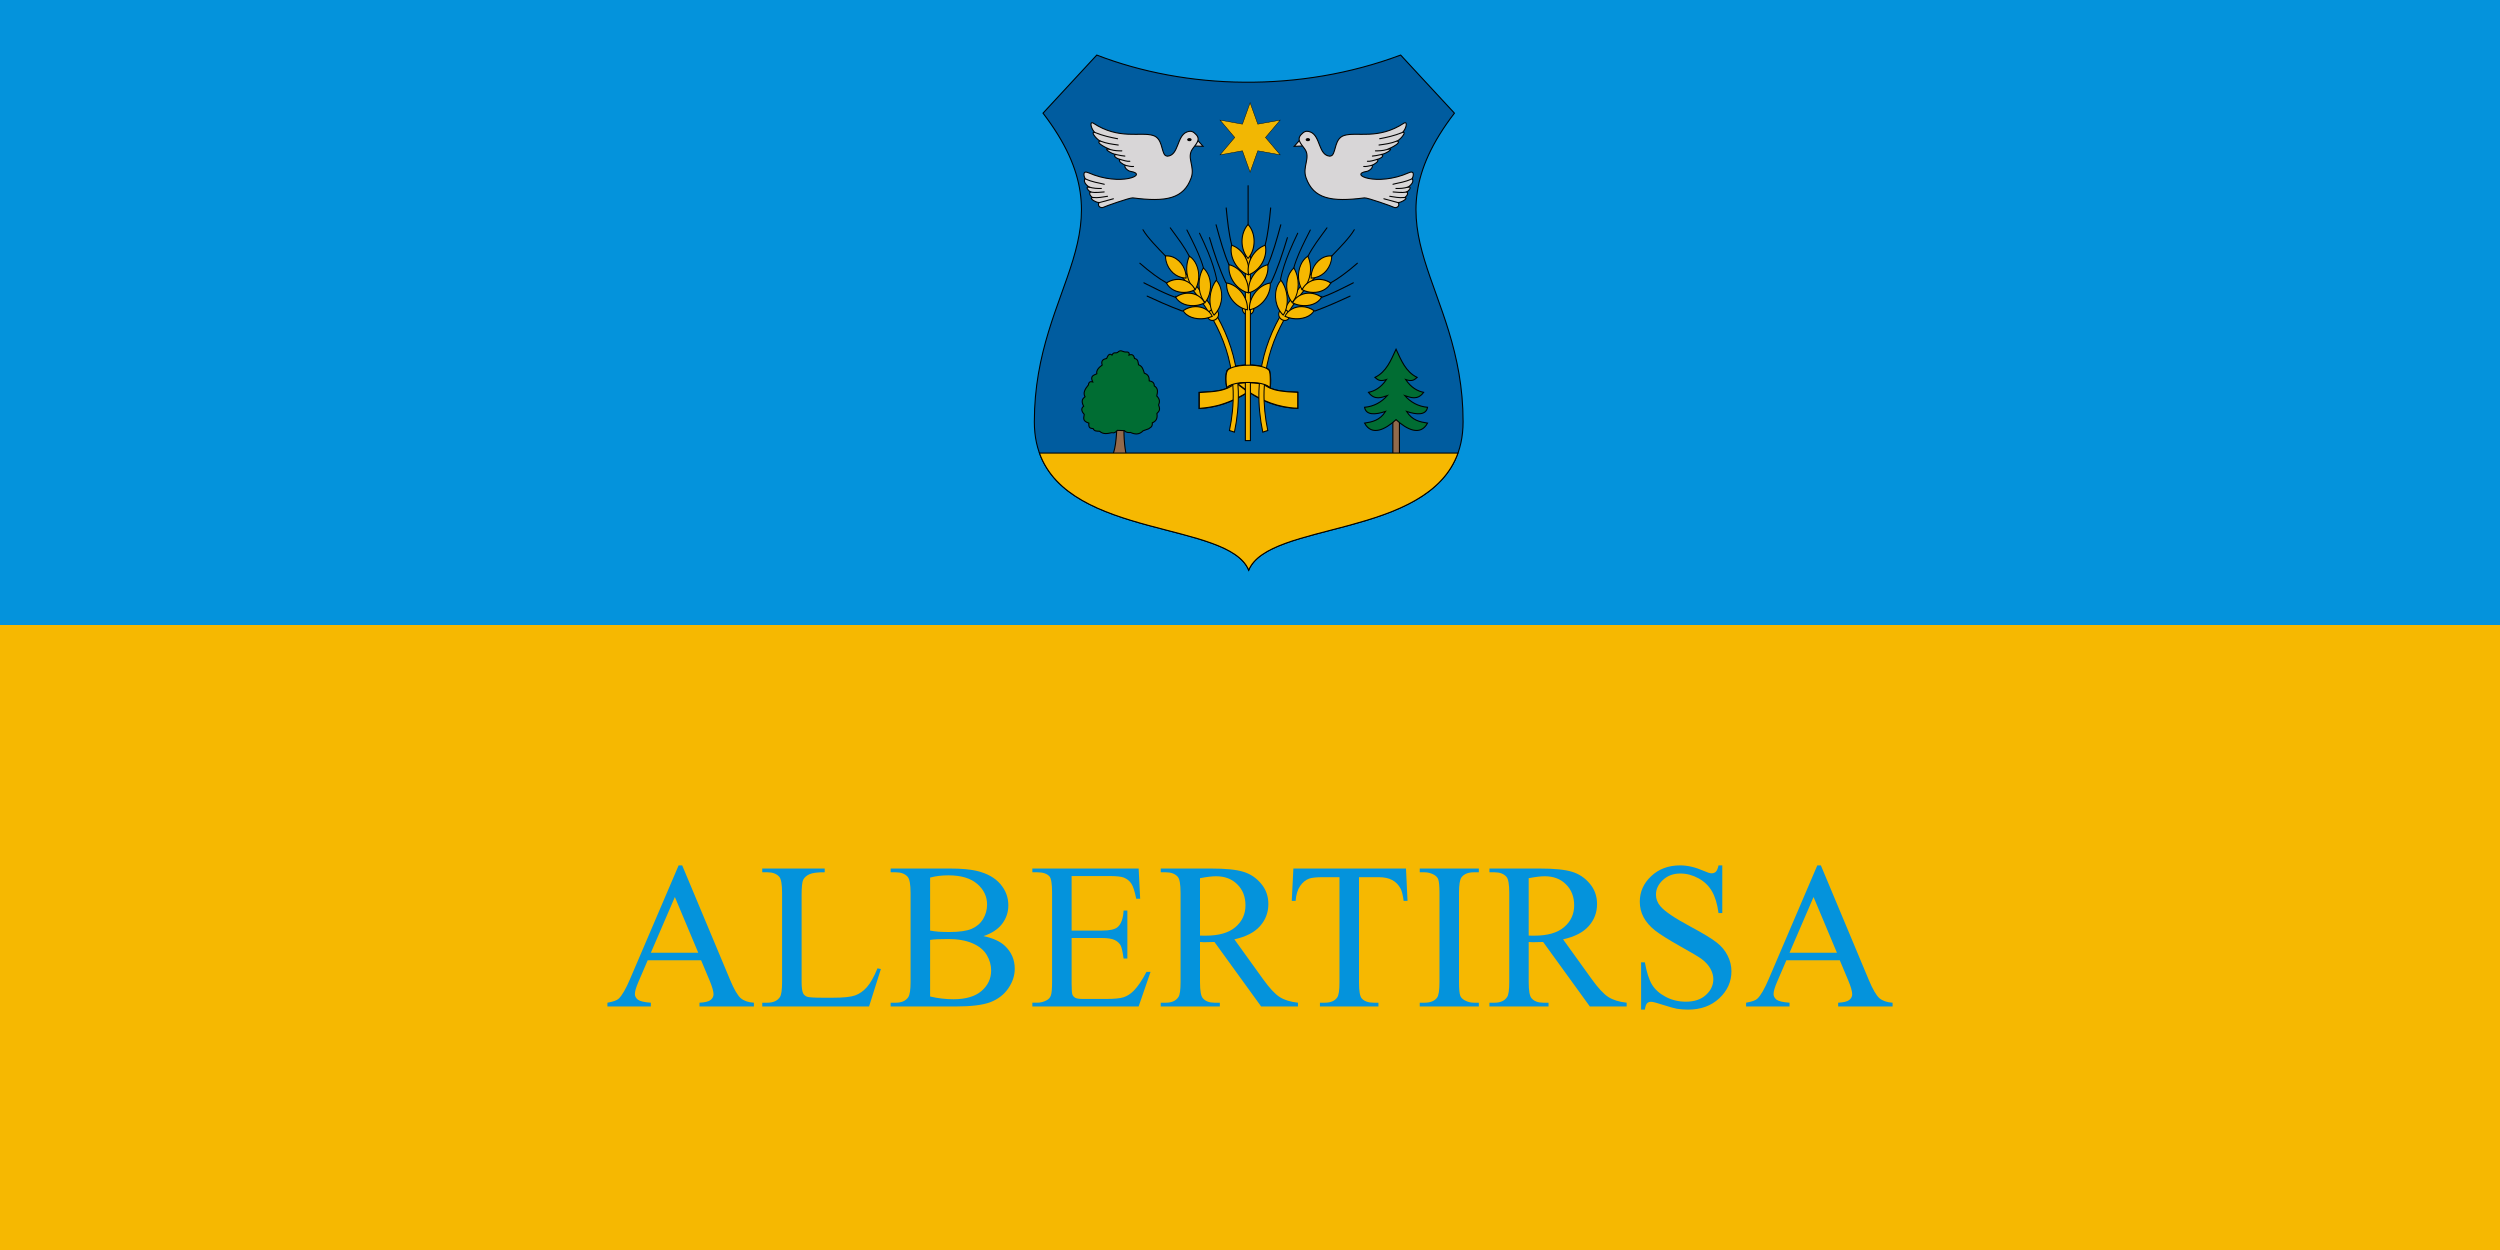 <svg width="1200" height="600" version="1.1" viewBox="0 0 1200 600" xmlns="http://www.w3.org/2000/svg">
 <g transform="translate(0,-522.52)">
  <path d="m 0,522.52 h 1200 v 600 H 0 Z" fill="#f6b801" style="paint-order:fill markers stroke"/>
  <path d="M 0,522.52 H 1200 V 822.519 H 0 Z" fill="#0493dc" style="paint-order:fill markers stroke"/>
  <g transform="matrix(.103 0 0 .103 758.298 615.907)">
   <path d="m-543.832 1059.127c0-647.805-465.882-882.633-40.406-1438.457l-250.518-270.721c-470.689 176.055-997.768 161.549-1416.183 0l-250.518 270.721c425.476 555.824-40.406 790.652-40.406 1438.457 0 562.811 893.733 439.468 999.015 690.944 105.282-251.476 999.015-128.134 999.015-690.944z" fill="#005c9f" stroke="#000" stroke-linecap="round" stroke-width="5"/>
   <g transform="translate(-2742.857,-211.429)">
    <g stroke="#000" stroke-linecap="round" stroke-width="5">
     <path d="m1871.718 1258.2h30.642v169.893h-30.642z" fill="#936a4c"/>
     <path d="m1739.858 1276.616c35.325-5.751 70.556-11.945 97.985-54.548-49.484 16.566-91.343 17.794-97.985-19.193 43.325-3.89 78.903-23.722 106.066-54.548-26.601 8.765-59.262 23.448-87.883-15.152 29.143-6.19 57.386-21.166 83.843-59.599-32.398 11.185-41.959-0.468-53.538-10.101 53.16-25.444 74.389-79.918 98.264-131.32 23.875 51.402 45.103 105.876 98.264 131.32-11.58 9.634-21.14 21.286-53.538 10.101 26.456 38.433 54.699 53.409 83.843 59.599-28.621 38.6-61.283 23.917-87.883 15.152 27.163 30.826 62.741 50.658 106.066 54.548-6.642 36.986-48.501 35.759-97.985 19.193 27.429 42.603 62.659 48.797 97.985 54.548-34.053 62.101-97.003 29.415-146.751-16.163-49.748 45.578-112.698 78.264-146.751 16.163z" fill="#016d33"/>
    </g>
   </g>
   <g transform="translate(-1742.857,-211.429)" stroke="#000" stroke-linecap="round" stroke-width="5">
    <path d="m-444.286 1440.934c24.553-25.904 27.835-101.069 30.857-162.857l32 2.857c-1.379 65.058 3.299 122.543 17.143 168.571z" fill="#936a4c"/>
    <path d="m-437.143 1320.934c-19.866 4.245-39.839 9.657-57.857-6.429-11.347-0.905-24.065 1.391-30-12.143-10.158-2.088-22.596 0.059-20-25.714-33.073-10.842-22.524-26.276-21.429-40.714-13.832-14.975-15.605-28.561-2.857-37.857-13.873-27.082-3.902-35.822 6.429-44.286-10.013-17.244-0.813-35.86 15.714-55 1.584-13.91 8.901-17.502 20-14.286-13.582-28.628 5.626-31.023 19.286-37.857-3.173-14.617 7.265-27.998 25-40.714-6.545-20.326 4.571-27.405 20.714-30.714 6.176-14.588 13.178-25.593 25-15.714 8.571-16.555 14.622-6.559 25.714-12.143 15.714-15.74 22.143-2.511 37.857-2.143 11.714-0.905 19.169 1.918 15.714 14.286 14.588-5.792 22.548 0.566 25.714 15.714 18.63 4.233 16.029 17.902 18.571 29.286 19.866 7.686 21.723 24.377 27.143 39.286 20.56 7.199 22.962 21.001 22.857 35.714 13.209 2.506 23.592 7.837 23.571 23.572 20.694 13.117 14.58 30.358 11.429 47.143 14.721 14.048 14.719 28.095 8.571 42.143 10.546 24.944-0.149 30.77-7.857 39.286 4.244 23.84-4.755 36.846-21.429 43.571 1.346 20.582-9.65 21.418-17.143 27.857l-25.714 9.286c-18.418 19.208-38.26 17.049-58.571 7.857-9.524 0.518-19.048 1.967-28.571-8.571l-32.857-1.429c-8.333 9.922-16.667 14.12-25 10.714z" fill="#006d33"/>
   </g>
   <path d="m-2518.138 1204.603c142.35 396.932 880.218 318.402 975.281 545.469 95.063-227.066 832.962-148.536 975.312-545.469z" fill="#f6b801" stroke="#000" stroke-linecap="round" stroke-width="5"/>
   <path d="m-1536.365-104.161-35.784-99.839-104.314 18.915 68.53-80.924-68.53-80.924 104.314 18.915 35.784-99.839 35.784 99.839 104.314-18.915-68.53 80.924 68.53 80.924-104.314-18.915z" fill="#f6b801" opacity=".98" stroke="#000" stroke-linecap="round" stroke-width="2"/>
   <g transform="translate(717.143,-211.429)" stroke="#000" stroke-linecap="round" stroke-width="5">
    <g fill="#d8d6d7">
     <path d="m-2509.286-14.781 36.429 1.429-22.143-25"/>
     <path d="m-2639.277 32.613c54.432-3.694 43.143-94.087 91.05-112.781 10.449-4.077 22.084-5.998 34.097 3.685 33.892 27.318 14.69 45.176-6.959 74.246-30.631 41.131 12.032 82.761-7.071 135.866-34.907 97.039-115.561 113.477-272.088 93.266-12.483-1.612-128.765 39.276-137.529 44.115-9 4.97-29.46-3.206-20.203-22.223-12.539 0.09-50.418-21.131-29.547-23.234-14.81-10.541-16.901-23.011-9.596-26.264-11.135-6.134-26.054-25.662-7.303-22.728-7.013-5.499-30.319-24.104-17.89-38.638-4.712-8.017-15.31-41.69 15.596-28.032 149.326 65.993 283.153 7.343 195.212-6.566-11.893-1.881-32.137-19.787-23.739-28.284-10.709-4.282-37.182-19.814-23.739-27.274-20.229-4.794-37.204-19.834-18.183-23.086-22.222-0.9-69.623-34.233-28.789-23.381-19.767-7.797-68.679-32.049-47.477-39.396-19.983-11.987-45.526-46.815-23.233-39.396-16.573-13.642-27.356-53.791-8.586-44.447 120.77 80.032 221.642 39.56 279.812 58.084 43.463 13.841 37.719 72.242 54.932 91.406 2.494 2.777 9.518 5.18 11.233 5.064z"/>
     <path d="m-2976.642-77.789c38.837 15.793 72.296 22.622 105.535 29.085"/>
     <path d="m-2951.919-38.097c29.923 12.157 56.657 14.744 83.843 18.688"/>
     <path d="m-2906.462 1.298c22.859 6.696 38.632 6.307 55.053 6.566"/>
     <path d="m-2877.55 25.185c21.312 4.8 28.254 5.692 40.284 6.923"/>
     <path d="m-2858.48 48.061c15.308 4.004 30.958 9.746 44.447 8.29"/>
     <path d="m-2833.496 75.606c14.303 3.754 27.081 5.983 36.636 4.989"/>
     <path d="m-3022.788 137.485c36.084 17.217 60.233 18.021 89.557 25.943"/>
     <path d="m-3004.533 176.116c19.325 6.371 39.26 7.62 57.691 6.836"/>
     <path d="m-2998.151 199.14c26.114 5.494 43.825 0.839 64.415 0.148"/>
     <path d="m-2985.759 225.047c23.229 2.829 45.359-2.035 67.68-5.556"/>
     <path d="m-2955.959 248.786 65.155-17.678"/>
    </g>
    <path d="m-2528.571-44.424c0 2.564-3.518 4.643-7.857 4.643s-7.857-2.079-7.857-4.643 3.518-4.643 7.857-4.643 7.857 2.079 7.857 4.643z"/>
   </g>
   <g transform="matrix(-1,0,0,1,-3803.657,-211.429)" stroke="#000" stroke-linecap="round" stroke-width="5">
    <g fill="#d8d6d7">
     <path d="m-2509.286-14.781 36.429 1.429-22.143-25"/>
     <path d="m-2639.277 32.613c54.432-3.694 43.143-94.087 91.05-112.781 10.449-4.077 22.084-5.998 34.097 3.685 33.892 27.318 14.69 45.176-6.959 74.246-30.631 41.131 12.032 82.761-7.071 135.866-34.907 97.039-115.561 113.477-272.088 93.266-12.483-1.612-128.765 39.276-137.529 44.115-9 4.97-29.46-3.206-20.203-22.223-12.539 0.09-50.418-21.131-29.547-23.234-14.81-10.541-16.901-23.011-9.596-26.264-11.135-6.134-26.054-25.662-7.303-22.728-7.013-5.499-30.319-24.104-17.89-38.638-4.712-8.017-15.31-41.69 15.596-28.032 149.326 65.993 283.153 7.343 195.212-6.566-11.893-1.881-32.137-19.787-23.739-28.284-10.709-4.282-37.182-19.814-23.739-27.274-20.229-4.794-37.204-19.834-18.183-23.086-22.222-0.9-69.623-34.233-28.789-23.381-19.767-7.797-68.679-32.049-47.477-39.396-19.983-11.987-45.526-46.815-23.233-39.396-16.573-13.642-27.356-53.791-8.586-44.447 120.77 80.032 221.642 39.56 279.812 58.084 43.463 13.841 37.719 72.242 54.932 91.406 2.494 2.777 9.518 5.18 11.233 5.064z"/>
     <path d="m-2976.642-77.789c38.837 15.793 72.296 22.622 105.535 29.085"/>
     <path d="m-2951.919-38.097c29.923 12.157 56.657 14.744 83.843 18.688"/>
     <path d="m-2906.462 1.298c22.859 6.696 38.632 6.307 55.053 6.566"/>
     <path d="m-2877.55 25.185c21.312 4.8 28.254 5.692 40.284 6.923"/>
     <path d="m-2858.48 48.061c15.308 4.004 30.958 9.746 44.447 8.29"/>
     <path d="m-2833.496 75.606c14.303 3.754 27.081 5.983 36.636 4.989"/>
     <path d="m-3022.788 137.485c36.084 17.217 60.233 18.021 89.557 25.943"/>
     <path d="m-3004.533 176.116c19.325 6.371 39.26 7.62 57.691 6.836"/>
     <path d="m-2998.151 199.14c26.114 5.494 43.825 0.839 64.415 0.148"/>
     <path d="m-2985.759 225.047c23.229 2.829 45.359-2.035 67.68-5.556"/>
     <path d="m-2955.959 248.786 65.155-17.678"/>
    </g>
    <path d="m-2528.571-44.424c0 2.564-3.518 4.643-7.857 4.643s-7.857-2.079-7.857-4.643 3.518-4.643 7.857-4.643 7.857 2.079 7.857 4.643z"/>
   </g>
   <g stroke="#000" stroke-linecap="round" stroke-width="5">
    <path d="m-1613.571 884.505c-49.319 37.898-114.675 33.141-160.714 37.143v75.714c81.12-3.788 156.973-30.746 228.571-76.429" fill="#f6b801"/>
    <path d="m-1596.428 880.576c118.317 97.915 213.913 113.314 282.5 116.429v-76.429c-107.525-2.034-130.344-18.345-155.357-34.286" fill="#f6b801"/>
    <path d="m-1545.714-41.209v183.571" fill="none"/>
   </g>
   <g fill="#f6b801" stroke="#000">
    <g stroke-width="5">
     <path d="m-1644.643 822.898c4.464-15.676 45.129-29.107 100.357-29.107 55.228 0 96.969 13.678 99.822 30 4.89 27.98 5.623 52.229 1.401 76.455" stroke-linecap="round"/>
     <path d="m-1643.685 902.13c5.489-14.97 47.897-26.339 99.399-26.339 48.656 0 89.195 10.425 98.155 24.235" stroke-linecap="round"/>
     <path d="m-1773.023 959.711v-36.76l4.798-0.576c2.639-0.317 14.117-1.059 25.506-1.649 61.353-3.18 94.51-11.457 122.953-30.696 6.258-4.233 10.031-6.008 15.333-7.214l7.033-1.599 13.456 10.541c7.401 5.798 18.684 14.281 25.073 18.853 6.389 4.572 11.745 8.652 11.902 9.068 0.779 2.062-44.499 26.958-68.775 37.817-50.247 22.476-93.477 33.481-150.967 38.433l-6.313 0.544z"/>
     <path d="m-1333.101 994.798c-2.778-0.181-10.733-1.022-17.678-1.869-81.503-9.933-156.584-43.304-232.697-103.426l-10.968-8.664 7.938-1.259c20.227-3.208 62.712-3.089 85.215 0.238 19.209 2.84 28.895 5.8 38.492 11.764 26.463 16.445 52.782 23.594 101.728 27.632 10.173 0.839 22.039 1.526 26.368 1.526s10.666 0.292 14.081 0.649l6.209 0.649v73.453l-6.819-0.182c-3.75-0.1-9.091-0.33-11.869-0.512z"/>
     <path d="m-1644.181 821.605c-7.903 16.128-7.415 51.734-1.313 79.121" stroke-linecap="round"/>
    </g>
    <g transform="matrix(.444 1.05 -.912 .438 -2029.589 -1859.645)" stroke-linecap="round" stroke-width="4.66">
     <path d="m1599.699 785.49c10.315-1.493 20.479-4.077 30.526-7.083 11.969-3.584 23.754-7.809 35.456-12.281 24.445-9.341 48.513-19.691 72.622-29.989" fill="none"/>
     <g fill="#f6b801">
      <path d="m1826.329 686.063 8.471 21.995c6.466-2.49 12.946-4.938 19.441-7.333 36.952-13.629 74.43-25.679 112.512-35.075 40.307-9.943 81.309-16.942 122.565-19.806 43.451-3.019 87.217-1.434 130.108 5.494v1e-5c46.658 7.525 92.296 21.41 135.419 40.853 49.7 22.394 96.079 52.119 138.63 86.539l14.829-18.323c-43.89-35.547-91.982-66.327-143.769-89.704-44.97-20.281-92.586-34.76-141.353-42.635-44.819-7.221-90.383-8.887-135.5-5.738v1e-5c-42.816 2.992-85.155 10.201-126.577 20.436-39.131 9.667-77.447 21.974-115.022 35.845-6.608 2.439-13.191 4.926-19.753 7.453z"/>
      <path d="m1735.973 736.868c6.346 3.018 12.861 5.149 19.407 6.477 19.559 3.959 39.443 0.701 56.443-7.96 16.997-8.66 31.326-22.813 40.053-41.071 0.817-1.71 1.586-3.457 2.303-5.24-1.698-0.9-3.418-1.732-5.158-2.498-18.648-8.207-39.371-8.686-58.108-2.838-18.741 5.849-35.276 17.939-46.102 34.73-3.632 5.624-6.614 11.776-8.838 18.401z"/>
      <path d="m2042.048 666.764c11.038-1.616 18.994-14.42 17.331-28.91-1.665-14.494-12.693-25.178-24.974-23.386-12.265 1.79-19.771 15.173-17.239 29.544 2.533 14.375 13.829 24.37 24.883 22.752z"/>
      <g>
       <path d="m1779.318 635.661c17.17 22.619 42.102 37.265 66.845 43.168 23.872 5.697 47.88 3.403 66.582-8.464-19.565-30.856-54.107-49.137-87.795-49.029-16.798 0.056-32.83 4.716-45.632 14.325z"/>
       <path d="m1847.699 597.68c25.563 42.932 78.292 65.892 116.72 58.514 4.686-0.9 9.247-2.242 13.641-4.061-5.522-12.229-13.24-23.186-22.652-32.443-29.374-28.895-74.559-39.848-107.709-22.011z"/>
       <path d="m1915.659 564.51c8.462 18.852 22.221 34.928 37.771 47.166 26.827 21.107 59.622 31.731 86.968 25.322-6.598-22.166-20.099-41.552-38.216-55.525-18.038-13.911-40.037-21.895-61.52-21.521-8.612 0.146-17.061 1.628-25.003 4.557z"/>
      </g>
     </g>
     <g fill="none">
      <path d="m1641.148 666.071c23.418-5.848 48.114-13.038 73.369-18.911 21.645-5.034 43.05-8.907 63.835-10.525"/>
      <path d="m1678.589 599.295c4.974-0.398 10.007-0.814 15.07-1.232 43.133-3.492 84.213-6.051 121.159-4.185 11.554 0.586 22.411 1.621 32.426 3.147"/>
      <path d="m1712.831 551.51c28.246-1.533 56.857-2.598 85.517-2.272 39.93 0.466 78.911 4.003 115.489 12.137"/>
     </g>
     <g fill="#f6b801">
      <path d="m1837.76 781.405c-3.743-28.086 3.537-55.444 18.21-75.995 0-1e-5 0-1e-5 1e-4 -1e-5 14.103-19.747 34.881-32.879 57.223-33.588 1.177 35.907-14.123 71.095-36.01 91.081-11.232 10.272-24.604 17.032-39.423 18.502z"/>
      <path d="m1906.465 767.971c-3.874-24.797 0.494-49.276 11.22-69.413 10.698-20.085 27.543-35.361 47.006-41.263 4.562-1.383 9.242-2.24 13.976-2.512 0.358 13.357-1.531 26.646-4.965 39.015-10.653 38.365-36.045 69.59-67.237 74.172z"/>
      <path d="m1969.359 760.469c-2.951-20.48-0.598-40.736 6.321-58.655 11.926-30.891 37.406-53.814 66.074-55.286-0.105 22.81-6.677 45.681-16.14 64.324-9.533 18.781-22.399 34.175-37.166 42.686-5.997 3.459-12.369 5.842-19.089 6.932z"/>
     </g>
     <g fill="none">
      <path d="m1717.757 858.747c25.273-13.507 48.6-27.284 69.271-40.908 17.995-11.791 34.732-23.895 49.448-36.504"/>
      <path d="m1797.111 876.721c3.67-3.295 7.261-6.559 10.774-9.786 29.351-26.637 58.373-54.194 79.429-76.574 6.996-7.419 13.471-14.646 19.224-21.603"/>
      <path d="m1851.929 886.916c18.032-17.586 35.452-35.049 51.856-51.914 22.869-23.434 45.289-47.4 65.787-70.955"/>
     </g>
    </g>
    <g transform="matrix(-.444 1.05 .912 .438 -1057.116 -1859.645)" stroke-linecap="round" stroke-width="4.66">
     <path d="m1599.699 785.49c10.315-1.493 20.479-4.077 30.526-7.083 11.969-3.584 23.754-7.809 35.456-12.281 24.445-9.341 48.513-19.691 72.622-29.989" fill="none"/>
     <g fill="#f6b801">
      <path d="m1826.329 686.063 8.471 21.995c6.466-2.49 12.946-4.938 19.441-7.333 36.952-13.629 74.43-25.679 112.512-35.075 40.307-9.943 81.309-16.942 122.565-19.806 43.451-3.019 87.217-1.434 130.108 5.494v1e-5c46.658 7.525 92.296 21.41 135.419 40.853 49.7 22.394 96.079 52.119 138.63 86.539l14.829-18.323c-43.89-35.547-91.982-66.327-143.769-89.704-44.97-20.281-92.586-34.76-141.353-42.635-44.819-7.221-90.383-8.887-135.5-5.738v1e-5c-42.816 2.992-85.155 10.201-126.577 20.436-39.131 9.667-77.447 21.974-115.022 35.845-6.608 2.439-13.191 4.926-19.753 7.453z"/>
      <path d="m1735.973 736.868c6.346 3.018 12.861 5.149 19.407 6.477 19.559 3.959 39.443 0.701 56.443-7.96 16.997-8.66 31.326-22.813 40.053-41.071 0.817-1.71 1.586-3.457 2.303-5.24-1.698-0.9-3.418-1.732-5.158-2.498-18.648-8.207-39.371-8.686-58.108-2.838-18.741 5.849-35.276 17.939-46.102 34.73-3.632 5.624-6.614 11.776-8.838 18.401z"/>
      <path d="m2042.048 666.764c11.038-1.616 18.994-14.42 17.331-28.91-1.665-14.494-12.693-25.178-24.974-23.386-12.265 1.79-19.771 15.173-17.239 29.544 2.533 14.375 13.829 24.37 24.883 22.752z"/>
      <g>
       <path d="m1779.318 635.661c17.17 22.619 42.102 37.265 66.845 43.168 23.872 5.697 47.88 3.403 66.582-8.464-19.565-30.856-54.107-49.137-87.795-49.029-16.798 0.056-32.83 4.716-45.632 14.325z"/>
       <path d="m1847.699 597.68c25.563 42.932 78.292 65.892 116.72 58.514 4.686-0.9 9.247-2.242 13.641-4.061-5.522-12.229-13.24-23.186-22.652-32.443-29.374-28.895-74.559-39.848-107.709-22.011z"/>
       <path d="m1915.659 564.51c8.462 18.852 22.221 34.928 37.771 47.166 26.827 21.107 59.622 31.731 86.968 25.322-6.598-22.166-20.099-41.552-38.216-55.525-18.038-13.911-40.037-21.895-61.52-21.521-8.612 0.146-17.061 1.628-25.003 4.557z"/>
      </g>
     </g>
     <g fill="none">
      <path d="m1641.148 666.071c23.418-5.848 48.114-13.038 73.369-18.911 21.645-5.034 43.05-8.907 63.835-10.525"/>
      <path d="m1678.589 599.295c4.974-0.398 10.007-0.814 15.07-1.232 43.133-3.492 84.213-6.051 121.159-4.185 11.554 0.586 22.411 1.621 32.426 3.147"/>
      <path d="m1712.831 551.51c28.246-1.533 56.857-2.598 85.517-2.272 39.93 0.466 78.911 4.003 115.489 12.137"/>
     </g>
     <g fill="#f6b801">
      <path d="m1837.76 781.405c-3.743-28.086 3.537-55.444 18.21-75.995 0-1e-5 0-1e-5 1e-4 -1e-5 14.103-19.747 34.881-32.879 57.223-33.588 1.177 35.907-14.123 71.095-36.01 91.081-11.232 10.272-24.604 17.032-39.423 18.502z"/>
      <path d="m1906.465 767.971c-3.874-24.797 0.494-49.276 11.22-69.413 10.698-20.085 27.543-35.361 47.006-41.263 4.562-1.383 9.242-2.24 13.976-2.512 0.358 13.357-1.531 26.646-4.965 39.015-10.653 38.365-36.045 69.59-67.237 74.172z"/>
      <path d="m1969.359 760.469c-2.951-20.48-0.598-40.736 6.321-58.655 11.926-30.891 37.406-53.814 66.074-55.286-0.105 22.81-6.677 45.681-16.14 64.324-9.533 18.781-22.399 34.175-37.166 42.686-5.997 3.459-12.369 5.842-19.089 6.932z"/>
     </g>
     <g fill="none">
      <path d="m1717.757 858.747c25.273-13.507 48.6-27.284 69.271-40.908 17.995-11.791 34.732-23.895 49.448-36.504"/>
      <path d="m1797.111 876.721c3.67-3.295 7.261-6.559 10.774-9.786 29.351-26.637 58.373-54.194 79.429-76.574 6.996-7.419 13.471-14.646 19.224-21.603"/>
      <path d="m1851.929 886.916c18.032-17.586 35.452-35.049 51.856-51.914 22.869-23.434 45.289-47.4 65.787-70.955"/>
     </g>
    </g>
    <path d="m-1519.286 533.791c0 14.596-11.832 26.429-26.429 26.429s-26.429-11.832-26.429-26.429 11.832-26.429 26.429-26.429 26.429 11.832 26.429 26.429z" stroke-linecap="round" stroke-width="5"/>
    <path d="m-1558.571 266.648h23.571v880h-23.571z" stroke-linecap="round" stroke-width="5"/>
    <g stroke-linecap="round" stroke-width="5">
     <path d="m-1622.687 236.01c53.824 17.664 89.713 83.445 77.752 137.759-52.679-17.83-90.135-82.726-77.752-137.759z"/>
     <path d="m-1634.233 326.898c55.082 13.227 96.204 75.87 88.701 130.977-53.955-13.485-96.566-75.12-88.701-130.977z"/>
     <path d="m-1645.779 411.97c55.807 9.723 100.802 69.645 96.793 125.116-54.699-10.052-101.116-68.874-96.793-125.116z"/>
    </g>
   </g>
   <g fill="none" stroke="#000" stroke-linecap="round" stroke-width="5">
    <path d="m-1647.857 62.362c5.986 60.612 12.264 120.86 25.714 172.143"/>
    <path d="m-1695 140.934c19.299 71.015 38.822 139.118 60 185.714"/>
    <path d="m-1725.714 200.934c22.456 74.53 46.419 146.8 76.428 210"/>
   </g>
   <g fill="#f6b801" stroke="#000" stroke-linecap="round" stroke-width="5">
    <path d="m-1465.658 236.01c-53.824 17.664-89.713 83.445-77.752 137.759 52.679-17.83 90.135-82.726 77.752-137.759z"/>
    <path d="m-1454.112 326.898c-55.082 13.227-96.204 75.87-88.701 130.977 53.955-13.485 96.566-75.12 88.701-130.977z"/>
    <path d="m-1442.565 411.97c-55.807 9.723-100.802 69.645-96.793 125.116 54.699-10.052 101.116-68.874 96.793-125.116z"/>
   </g>
   <g fill="none" stroke="#000" stroke-linecap="round" stroke-width="5">
    <path d="m-1440.487 62.362c-5.986 60.612-12.264 120.86-25.714 172.143"/>
    <path d="m-1393.344 140.934c-19.299 71.015-38.822 139.118-60 185.714"/>
    <path d="m-1362.63 200.934c-22.456 74.53-46.419 146.8-76.429 210"/>
   </g>
   <path d="m-1545.958 139.347c38.191 41.839 37.113 116.765 0 158.186-37.113-41.421-37.834-116.347 0-158.186z" fill="#f6b801" stroke="#000" stroke-linecap="round" stroke-width="5"/>
   <path d="m-1645.599 894.636c-2.132-11.16-3.175-23.008-3.167-35.993 0.013-22.644 3.288-36.184 10.278-42.499 25.247-22.809 120.825-28.538 169.63-10.168 8.536 3.213 13.652 6.17 18.349 10.605 4.161 3.929 4.933 6.125 6.963 19.812 1.545 10.415 1.727 52.015 0.258 58.938l-0.932 4.389-2.897-2.685c-9.491-8.796-27.289-15.124-54.679-19.442-14.147-2.23-67.587-2.549-81.822-0.488-29.625 4.289-50.566 11.488-57.98 19.934l-2.908 3.312z" fill="#f6b801" stroke="#000" stroke-width="5"/>
  </g>
  <g fill="#0493dc" stroke-width="2.778" style="font-feature-settings:normal;font-variant-caps:normal;font-variant-ligatures:normal;font-variant-numeric:normal" aria-label="ALBERTIRSA">
   <path d="m336.533 983.457h-25.635l-4.492 10.449q-1.66 3.857-1.66 5.762 0 1.514 1.416 2.686 1.465 1.123 6.25 1.465v1.807h-20.85v-1.807q4.15-0.732 5.371-1.904 2.49-2.344 5.518-9.521l23.291-54.492h1.709l23.047 55.078q2.783 6.641 5.029 8.643 2.295 1.953 6.348 2.197v1.807h-26.123v-1.807q3.955-0.195 5.322-1.318 1.416-1.123 1.416-2.734 0-2.148-1.953-6.787zm-1.367-3.613-11.23-26.758-11.523 26.758z"/>
   <path d="m421.204 987.315 1.611 0.342-5.664 17.969h-51.27v-1.807h2.49q4.199 0 6.006-2.734 1.025-1.562 1.025-7.227v-42.725q0-6.201-1.367-7.764-1.904-2.148-5.664-2.148h-2.49v-1.807h29.98v1.807q-5.273-0.049-7.422 0.977-2.1 1.025-2.881 2.588t-0.781 7.471v41.602q0 4.053 0.781 5.566 0.586 1.025 1.807 1.514 1.221 0.488 7.617 0.488h4.834q7.617 0 10.693-1.123 3.076-1.123 5.615-3.955 2.539-2.881 5.078-9.033z"/>
   <path d="m472.038 971.836q6.885 1.465 10.303 4.688 4.736 4.492 4.736 10.986 0 4.932-3.125 9.473-3.125 4.492-8.594 6.592-5.42 2.051-16.602 2.051h-31.25v-1.807h2.49q4.15 0 5.957-2.637 1.123-1.709 1.123-7.275v-42.773q0-6.152-1.416-7.764-1.904-2.148-5.664-2.148h-2.49v-1.807h28.613q8.008 0 12.842 1.172 7.324 1.758 11.182 6.25 3.857 4.443 3.857 10.254 0 4.98-3.027 8.936-3.027 3.906-8.936 5.811zm-25.586-2.637q1.807 0.342 4.102 0.537 2.344 0.146 5.127 0.146 7.129 0 10.693-1.514 3.613-1.562 5.518-4.736 1.904-3.174 1.904-6.934 0-5.811-4.736-9.912-4.736-4.102-13.818-4.102-4.883 0-8.789 1.074zm0 31.641q5.664 1.318 11.182 1.318 8.838 0 13.477-3.955 4.639-4.004 4.639-9.863 0-3.857-2.1-7.422-2.1-3.564-6.836-5.615-4.736-2.051-11.719-2.051-3.027 0-5.176 0.098-2.148 0.098-3.467 0.342z"/>
   <path d="m514.375 943.027v26.172h14.551q5.664 0 7.568-1.709 2.539-2.246 2.832-7.91h1.807v23.047h-1.807q-0.684-4.834-1.367-6.201-0.879-1.709-2.881-2.686-2.002-0.977-6.152-0.977h-14.551v21.826q0 4.395 0.391 5.371 0.391 0.928 1.367 1.514 0.977 0.537 3.711 0.537h11.23q5.615 0 8.154-0.781 2.539-0.781 4.883-3.076 3.027-3.027 6.201-9.131h1.953l-5.713 16.602h-51.025v-1.807h2.344q2.344 0 4.443-1.123 1.562-0.781 2.1-2.344 0.586-1.563 0.586-6.396v-43.018q0-6.299-1.27-7.764-1.758-1.953-5.859-1.953h-2.344v-1.807h51.025l0.732 14.502h-1.904q-1.025-5.225-2.295-7.178-1.221-1.953-3.662-2.979-1.953-0.732-6.885-0.732z"/>
   <path d="m623.021 1005.625h-17.676l-22.412-30.957q-2.49 0.098-4.053 0.098-0.635 0-1.367 0-0.732-0.049-1.514-0.098v19.238q0 6.25 1.367 7.764 1.855 2.148 5.566 2.148h2.588v1.807h-28.369v-1.807h2.49q4.199 0 6.006-2.734 1.025-1.514 1.025-7.178v-42.773q0-6.25-1.367-7.764-1.904-2.148-5.664-2.148h-2.49v-1.807h24.121q10.547 0 15.527 1.562 5.029 1.514 8.496 5.664 3.516 4.102 3.516 9.814 0 6.104-4.004 10.596-3.955 4.492-12.305 6.348l13.672 18.994q4.688 6.543 8.057 8.691 3.369 2.148 8.789 2.734zm-47.021-34.033q0.928 0 1.611 0.049 0.684 0 1.123 0 9.473 0 14.258-4.102 4.834-4.102 4.834-10.449 0-6.201-3.906-10.059-3.857-3.906-10.254-3.906-2.832 0-7.666 0.928z"/>
   <path d="m674.879 939.414 0.732 15.527h-1.855q-0.537-4.102-1.465-5.859-1.514-2.832-4.053-4.15-2.49-1.367-6.592-1.367h-9.326v50.586q0 6.103 1.318 7.617 1.855 2.051 5.713 2.051h2.295v1.807h-28.076v-1.807h2.344q4.199 0 5.957-2.539 1.074-1.562 1.074-7.129v-50.586h-7.959q-4.639 0-6.592 0.684-2.539 0.928-4.346 3.564-1.807 2.637-2.148 7.129h-1.855l0.781-15.527z"/>
   <path d="m709.844 1003.818v1.807h-28.369v-1.807h2.344q4.102 0 5.957-2.393 1.172-1.562 1.172-7.52v-42.773q0-5.029-0.635-6.641-0.488-1.221-2.002-2.1-2.148-1.172-4.492-1.172h-2.344v-1.807h28.369v1.807h-2.393q-4.053 0-5.908 2.393-1.221 1.562-1.221 7.52v42.773q0 5.029 0.635 6.641 0.488 1.221 2.051 2.1 2.1 1.172 4.443 1.172z"/>
   <path d="m780.794 1005.625h-17.676l-22.412-30.957q-2.49 0.098-4.053 0.098-0.635 0-1.367 0-0.732-0.049-1.514-0.098v19.238q0 6.25 1.367 7.764 1.855 2.148 5.566 2.148h2.588v1.807h-28.369v-1.807h2.49q4.199 0 6.006-2.734 1.025-1.514 1.025-7.178v-42.773q0-6.25-1.367-7.764-1.904-2.148-5.664-2.148h-2.49v-1.807h24.121q10.547 0 15.527 1.562 5.029 1.514 8.496 5.664 3.516 4.102 3.516 9.814 0 6.104-4.004 10.596-3.955 4.492-12.305 6.348l13.672 18.994q4.688 6.543 8.057 8.691 3.369 2.148 8.789 2.734zm-47.021-34.033q0.928 0 1.611 0.049 0.684 0 1.123 0 9.473 0 14.258-4.102 4.834-4.102 4.834-10.449 0-6.201-3.906-10.059-3.857-3.906-10.254-3.906-2.832 0-7.666 0.928z"/>
   <path d="m826.696 937.901v22.9h-1.807q-0.879-6.592-3.174-10.498-2.246-3.906-6.445-6.201t-8.691-2.295q-5.078 0-8.398 3.125-3.32 3.076-3.32 7.031 0 3.027 2.1 5.518 3.027 3.662 14.404 9.766 9.277 4.98 12.646 7.666 3.418 2.637 5.225 6.25 1.855 3.613 1.855 7.568 0 7.52-5.859 12.988-5.811 5.42-14.99 5.42-2.881 0-5.42-0.44-1.514-0.244-6.299-1.758-4.736-1.562-6.006-1.562-1.221 0-1.953 0.733-0.684 0.732-1.025 3.027h-1.807v-22.705h1.807q1.27 7.129 3.418 10.693 2.148 3.516 6.543 5.859 4.443 2.344 9.717 2.344 6.104 0 9.619-3.223 3.564-3.223 3.564-7.617 0-2.441-1.367-4.932-1.318-2.49-4.15-4.639-1.904-1.465-10.4-6.201-8.496-4.785-12.109-7.617-3.564-2.832-5.42-6.25-1.855-3.418-1.855-7.52 0-7.129 5.469-12.256 5.469-5.176 13.916-5.176 5.273 0 11.182 2.588 2.734 1.221 3.857 1.221 1.27 0 2.051-0.732 0.83-0.781 1.318-3.076z"/>
   <path d="m883.096 983.457h-25.635l-4.492 10.449q-1.66 3.857-1.66 5.762 0 1.514 1.416 2.686 1.465 1.123 6.25 1.465v1.807h-20.85v-1.807q4.15-0.732 5.371-1.904 2.49-2.344 5.518-9.521l23.291-54.492h1.709l23.047 55.078q2.783 6.641 5.029 8.643 2.295 1.953 6.348 2.197v1.807h-26.123v-1.807q3.955-0.195 5.322-1.318 1.416-1.123 1.416-2.734 0-2.148-1.953-6.787zm-1.367-3.613-11.23-26.758-11.523 26.758z"/>
  </g>
 </g>
</svg>
